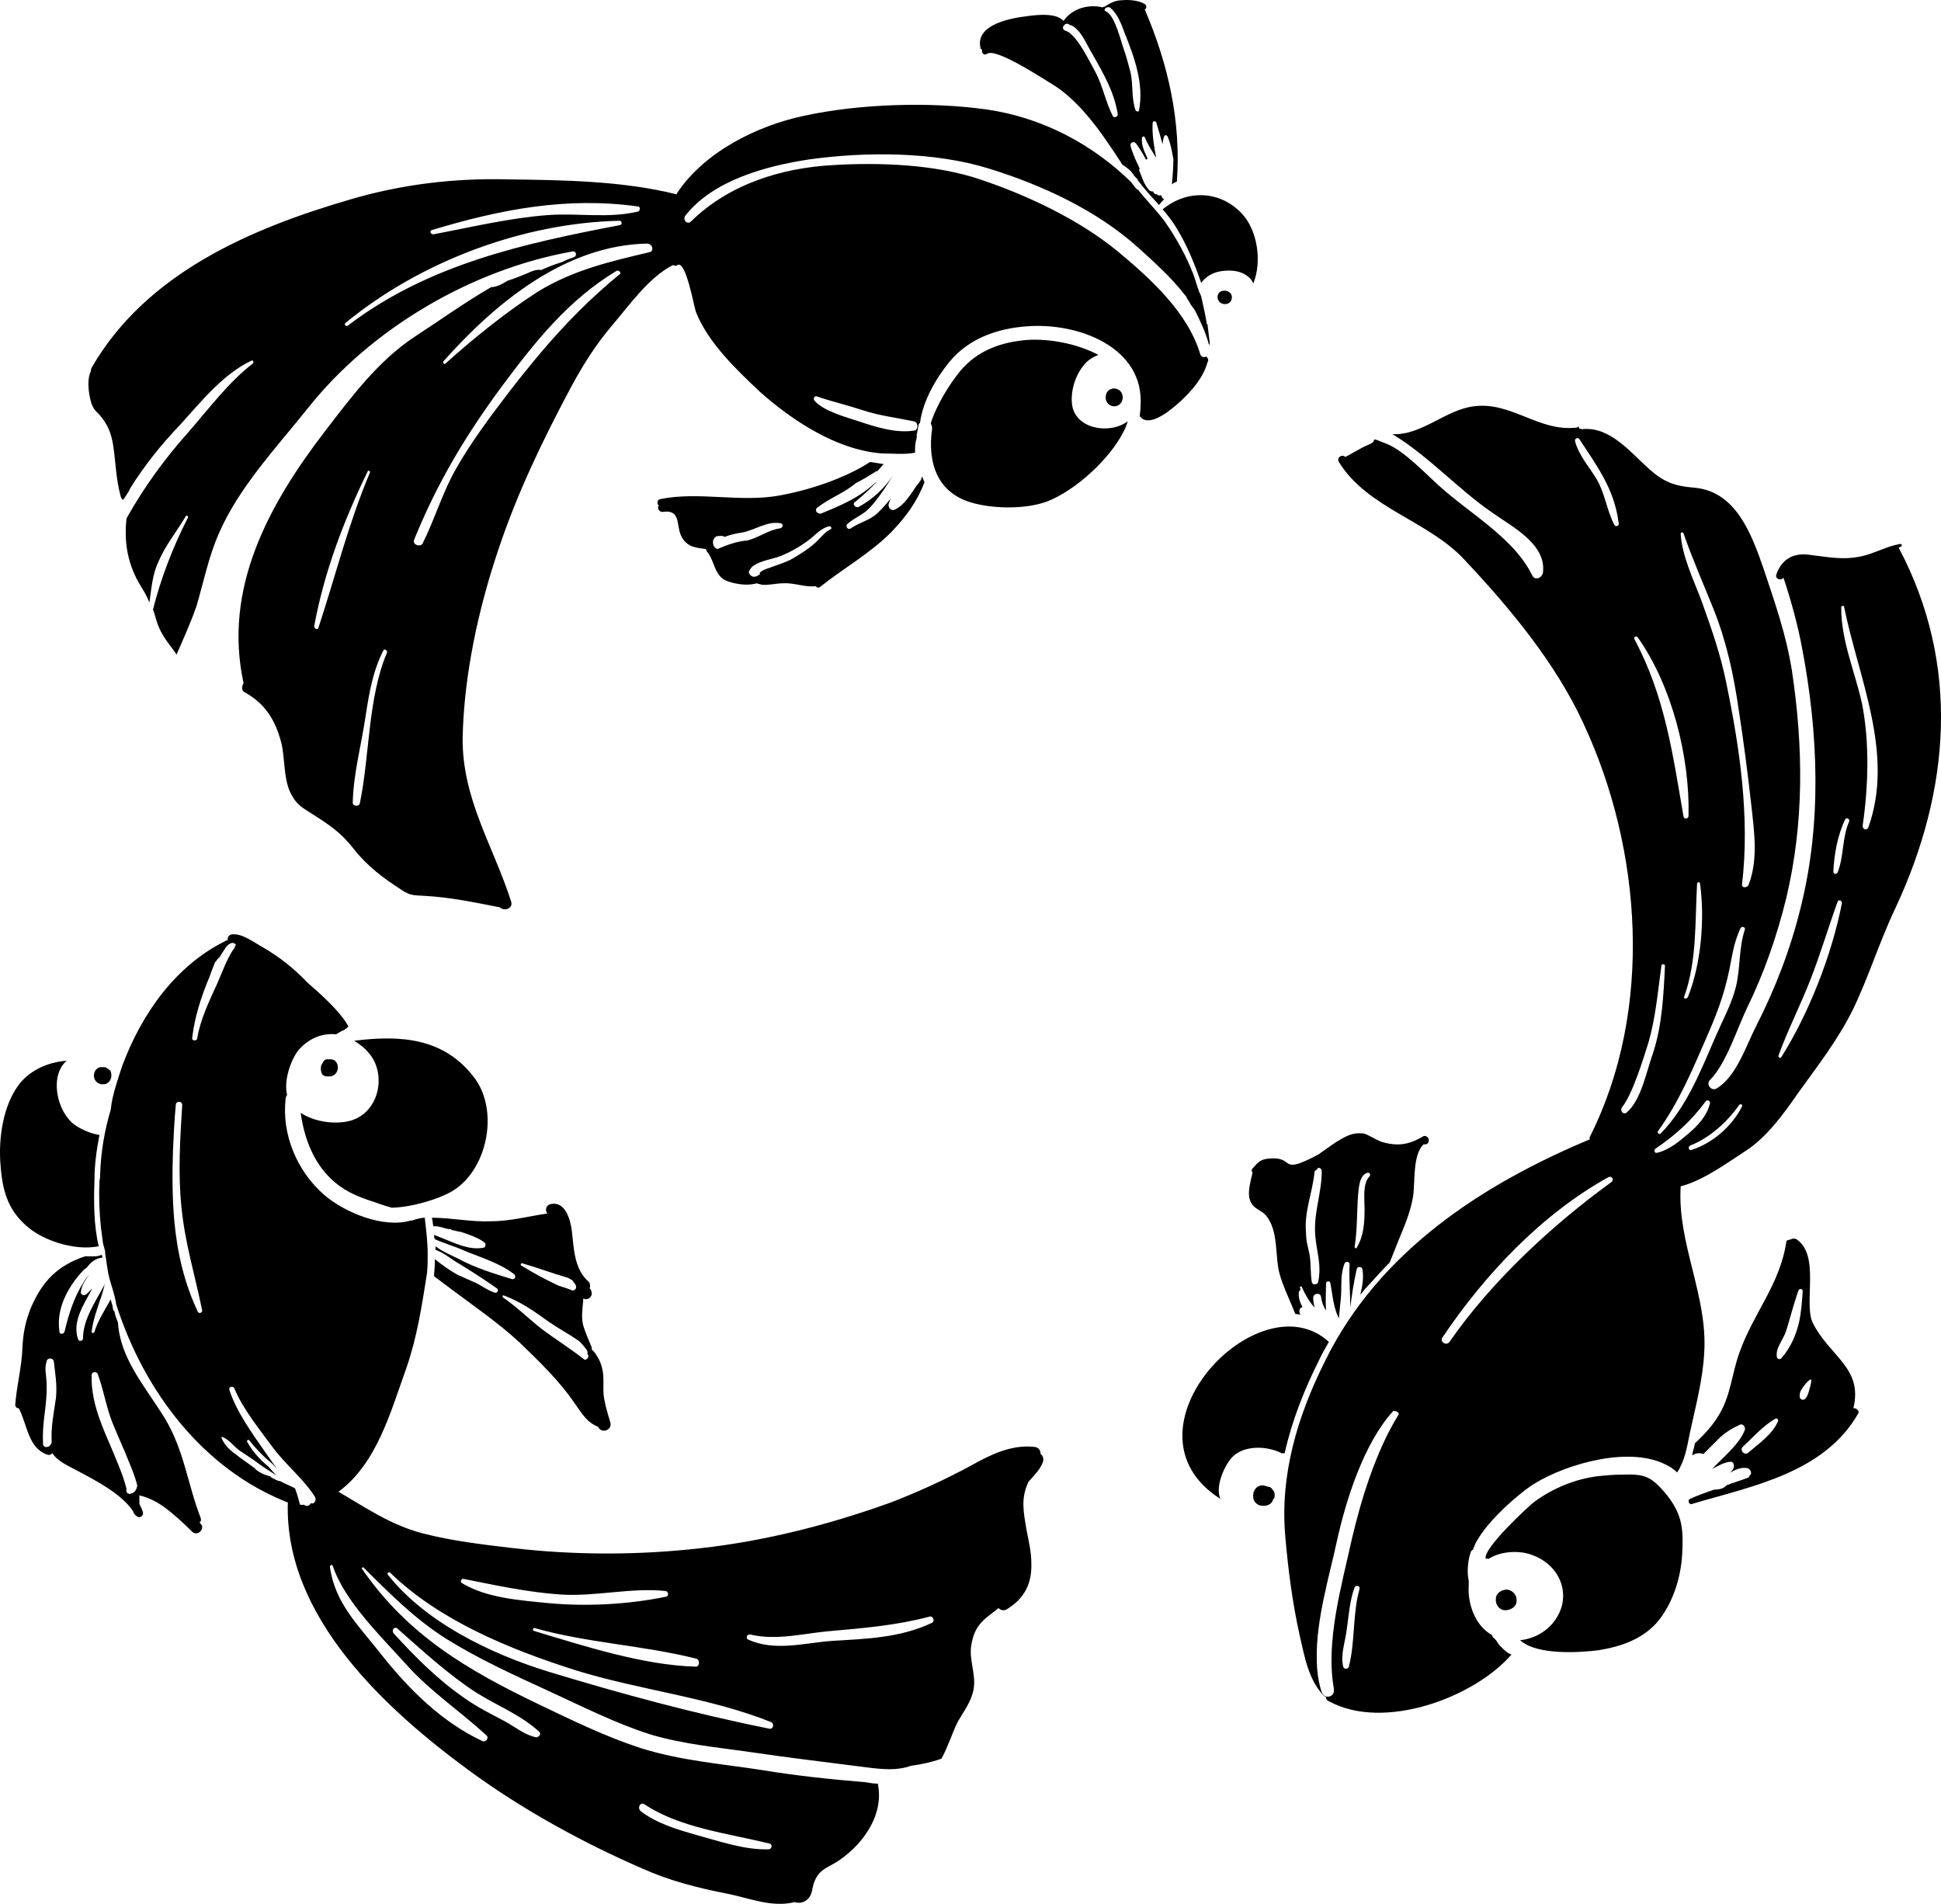<?xml version="1.0" encoding="UTF-8" standalone="no"?>
<!-- Generator: Adobe Illustrator 19.1.1, SVG Export Plug-In . SVG Version: 6.00 Build 0)  -->

<svg
   xmlns:dc="http://purl.org/dc/elements/1.1/"
   xmlns:cc="http://creativecommons.org/ns#"
   xmlns:rdf="http://www.w3.org/1999/02/22-rdf-syntax-ns#"
   xmlns:svg="http://www.w3.org/2000/svg"
   xmlns="http://www.w3.org/2000/svg"
   xmlns:sodipodi="http://sodipodi.sourceforge.net/DTD/sodipodi-0.dtd"
   xmlns:inkscape="http://www.inkscape.org/namespaces/inkscape"
   version="1.1"
   x="0px"
   y="0px"
   viewBox="0 0 272.019 266.775"
   xml:space="preserve"
   id="svg60"
   sodipodi:docname="cof.svg"
   width="272.019"
   height="266.775"
   inkscape:version="0.92.4 5da689c313, 2019-01-14"><defs
   id="defs64" /><sodipodi:namedview
   pagecolor="#ffffff"
   bordercolor="#666666"
   borderopacity="1"
   objecttolerance="10"
   gridtolerance="10"
   guidetolerance="10"
   inkscape:pageopacity="0"
   inkscape:pageshadow="2"
   inkscape:window-width="1916"
   inkscape:window-height="1041"
   id="namedview62"
   showgrid="false"
   inkscape:zoom="1.0842747"
   inkscape:cx="105.66265"
   inkscape:cy="81.302812"
   inkscape:window-x="0"
   inkscape:window-y="18"
   inkscape:window-maximized="0"
   inkscape:current-layer="svg60" />

<g
   id="poisson_2"
   transform="translate(-5.764,-9.066)">
	<g
   id="g25">
		<path
   d="m 143.4,16.1 c -0.1,0.4 0.3,0.8 0.7,0.5 1.3,-0.9 8.3,3.8 9.5,4.5 2.8,1.8 5.4,5 7.3,7.8 0.7,1 1.5,2.2 2.2,3.3 0.1,0 0.1,0 0.2,0.1 0.4,0.3 0.9,0.6 1.2,1.1 0,0 0.1,0.1 0.1,0.1 0,0 0,0 0,0 0.1,0.2 0.2,0.3 0.4,0.5 0,0 0,0 0,0 0,0 0,0 0,0 0,0 0.1,0.1 0.1,0.1 0.1,0.1 0.1,0.1 0.1,0.2 0.9,1.2 2,2.4 3,3.5 0.2,-0.3 0.4,-0.5 0.7,-0.8 -0.2,-0.1 -0.4,-0.4 -0.4,-0.6 -0.2,0.1 -0.4,0.1 -0.6,-0.1 -0.2,0 -0.4,-0.1 -0.5,-0.3 0,0 0,-0.1 0,-0.1 -0.1,0 -0.3,0 -0.5,-0.1 -0.8,-0.8 -1.1,-1.9 -1.5,-2.9 0,0 0,0 0,-0.1 0,0 0,0 0.1,-0.1 -0.5,-1 -1,-2.1 -1.3,-3.2 -0.1,-0.5 0.5,-0.7 0.8,-0.3 0.5,0.7 1,1.5 1.4,2.3 0,-0.1 0.1,-0.2 0.2,-0.2 -0.4,-0.9 -0.9,-1.8 -0.8,-2.9 0,-0.2 0.3,-0.3 0.4,-0.1 0.4,1 1,1.9 1.6,2.9 -0.3,-1.6 -0.6,-3.3 -0.5,-4.9 0,-0.3 0.4,-0.3 0.5,-0.1 0.3,1 0.6,2 0.9,3.1 0,-0.4 0.1,-0.8 0.2,-1.1 0.1,-0.3 0.4,-0.2 0.5,0 0.5,1.2 0.7,2.5 0.9,3.8 0,-0.2 0,-0.3 -0.1,-0.5 0,1.1 -0.1,2.3 -0.2,3.4 0.2,-0.2 0.5,-0.3 0.7,-0.4 0.6,-8.4 -1.2,-16.4 -4.5,-24.1 0.2,-0.1 0.3,-0.4 0.1,-0.7 C 165.4,9.1 164,9 163,9.1 c -0.9,0 -1.7,0.4 -2.4,0.9 -0.1,0 -0.2,0 -0.3,0.1 -2.1,-0.5 -4.3,0.2 -5.5,1.9 -1.2,-1.4 -4.8,-0.7 -6.3,-0.5 -2.2,0.4 -6.1,1.4 -5.3,4.4 0.1,0.1 0.2,0.1 0.2,0.2 z m 18.1,-5.8 c 0,0 0,0 0,0 0,0 0,0 0,0 0,0 0,0 0,0 0.9,0.7 1.6,2.6 1.8,3.2 1.4,3.5 2.8,7.2 2.1,11 0,0.3 -0.4,0.2 -0.5,0 -0.6,-1.7 -0.3,-3.5 -0.7,-5.3 -0.3,-1.1 -0.6,-2.3 -1,-3.4 -0.3,-0.8 -1.2,-4.6 -2.4,-5.1 0,-0.1 -0.1,-0.1 -0.2,-0.1 -0.2,-0.4 0.6,-0.8 0.9,-0.3 z m -6.6,2.3 c 0,0 0.1,-0.1 0.1,-0.1 0.2,-0.2 0.6,-0.1 0.7,0.1 0.1,0 0.1,0 0.2,0 1.5,0.8 2.1,2.7 3,4.1 1.5,2.7 3,5.2 3.5,8.3 0.1,0.4 -0.5,0.7 -0.7,0.3 -1,-2 -1.4,-4.2 -2.4,-6.1 -0.8,-1.4 -2.5,-5.1 -4.1,-5.8 0,0 0,0 -0.1,0 -0.4,-0.2 -0.5,-0.5 -0.2,-0.8 z"
   id="path11"
   inkscape:connector-curvature="0" />
		<path
   d="m 174.8,59 c -0.2,0.2 -0.6,0.1 -0.7,-0.1 0,0 -0.1,-0.1 -0.1,-0.1 -1.7,-5.9 -7,-10.7 -11.7,-14.6 -5.4,-4.4 -12.6,-7.8 -19.2,-10 -6.2,-2.1 -14,-2.4 -20.6,-2 -7.3,0.4 -14.6,2.7 -19.9,7.9 -0.5,0.5 -1.2,-0.2 -0.8,-0.8 3.9,-5 11.4,-7 17.4,-7.9 7.9,-1.1 17.5,-1.1 25.2,1.3 7.4,2.3 15,5.8 20.8,11 2.1,1.9 4.7,4.2 6.7,6.8 0,0 0,0 0,0 0,0 0.1,0.1 0.1,0.1 0,0.1 0.1,0.2 0.2,0.4 0.1,0.2 0.3,0.4 0.4,0.7 0.2,0.3 0.5,0.6 0.7,1 0.7,1.4 1.5,3.1 1.9,4.7 0.1,-0.1 0.1,-0.2 0.1,-0.3 -0.1,-0.8 -0.2,-1.6 -0.3,-2.5 0,-0.1 0,-0.1 -0.1,-0.1 -0.2,-1.3 -0.5,-2.6 -0.8,-3.9 -0.1,-0.2 -0.1,-0.3 -0.2,-0.5 0,0 -0.1,-0.1 -0.1,-0.2 -0.3,-0.8 -0.5,-1.6 -0.8,-2.4 -1,-2.6 -2.4,-5.1 -4,-7.4 -1.2,-1.6 -2.6,-3 -3.8,-4.5 0,0 0,0 -0.1,0 -0.3,-0.3 -0.5,-0.6 -0.8,-1 -5.5,-5.4 -12.6,-9.1 -20.3,-10.2 -7.9,-1.1 -17.8,-0.8 -25.6,0.9 -6.6,1.4 -14,5.1 -17.8,10.9 0,0 0,0.1 0,0.1 C 93,34.4 84.7,34.3 76.9,34.2 69.5,34 62,34.9 54.9,37 40.8,41.1 26.2,47.4 18.6,60.6 c -0.1,0.2 -0.1,0.4 -0.1,0.5 -0.7,1.3 -0.2,4.1 0.3,5 0.3,0.6 0.6,0.7 1,1.2 1,1.2 1.5,2.3 1.8,4 0.4,2.6 0.4,4.9 1.1,7.4 0.1,0.2 0.2,0.4 0.3,0.4 0.2,-0.2 0.3,-0.4 0.5,-0.7 0.2,-0.3 0.4,-0.6 0.5,-0.9 0,0 0,0 0,0 v 0 c 0,0 0,0 0,0 0,0 0,0 0,0 2,-3.2 4.4,-6.2 7,-8.9 2.9,-3.2 6,-7.1 10,-9 0.2,-0.1 0.4,0.2 0.2,0.4 -3.4,2.6 -6.3,6.5 -9.1,9.7 -3.3,3.7 -6.2,7.7 -8.6,12 -0.4,3.4 0.2,6.6 2,9.5 0.5,0.8 0.9,1.5 1.2,2.3 0.3,-2 0.4,-3.9 1.3,-5.8 1,-2.3 2.5,-4.1 3.8,-6.3 0.1,-0.2 0.4,0 0.3,0.2 -2.1,4.1 -3.8,8.5 -4.9,12.9 0,0.1 0.1,0.1 0.1,0.2 0.6,2.1 0.8,2.8 2.2,4.7 0.4,0.5 0.7,0.9 1,1.4 1,-2.3 2,-4.5 2.8,-6.8 1,-3.4 1.7,-6.9 3.1,-10.1 2.8,-6.5 8,-12 12.4,-17.5 8.9,-11.3 23.1,-19.6 37.2,-22.1 0.5,-0.1 0.7,0.6 0.2,0.8 -0.6,0.2 -1.1,0.4 -1.7,0.7 -1,0.3 -2,0.7 -2.9,1.1 -0.6,-0.1 -1.1,0.1 -1.6,0.3 -0.1,0 -0.1,0.1 -0.2,0.1 -1,0.4 -1.9,0.8 -2.9,1.1 -0.8,0.5 -1.6,0.9 -2.3,0.9 -3.8,2.2 -7.4,4.8 -10.8,7 -5.1,3.4 -8.8,8.4 -12.5,13.2 -7.9,10.3 -14.3,22 -11.4,35.3 -0.3,0.4 -0.3,1.1 0.2,1.3 2.9,1.6 4.3,4 5.1,7.1 0.5,2.1 0.3,4.8 1.2,6.8 0.6,1.3 1.2,1.9 2.3,2.6 2.8,1.8 4.6,2.8 6.7,5.5 1.9,2.4 4.2,4.1 6.7,5.7 1.2,0.8 1.7,0.7 3.2,0.8 3.6,0.2 6.9,0.9 10.5,1.6 0.6,0.6 1.9,0.2 1.6,-0.8 -2.5,-7.8 -6.9,-14.4 -6.8,-23 0.2,-8.8 2.2,-18 5,-26.3 2.7,-8.1 6.3,-15.5 10.3,-23 1.7,-3.1 3.4,-5.8 5.7,-8.5 2.4,-2.8 5.1,-6.7 8.5,-8.4 0.2,0.1 0.4,0.2 0.6,0 1.2,-0.7 2.3,5.8 2.6,6.6 1.7,4.3 5.7,8.1 9,11.2 4.5,4 10.7,8.1 17,8.6 0,0 0,0 0,0 1.6,0 3.1,0.2 4.7,-0.1 0,-0.6 0,-1.4 0.2,-1.9 0,-0.1 0,-0.1 0,-0.2 0.1,-0.1 0.1,-0.2 0,-0.2 0.1,-0.5 0.2,-1.1 0.3,-1.6 0,-0.1 0.1,-0.2 0.2,-0.3 0.4,-3.1 2.3,-6.3 4.1,-8.5 2.7,-3.3 6.7,-4.7 10.8,-5 7.2,-0.6 16.6,2.9 16,11.2 0,0.1 0,0.1 0,0.2 0,0.4 -0.1,0.8 -0.1,1.2 0.1,0.1 0.2,0.2 0.3,0.3 1.5,1.1 4.4,-1.5 5.4,-2.4 1.6,-1.5 3.2,-3.3 3.8,-5.5 0.2,-0.3 0,-0.6 -0.2,-0.8 z M 50.4,97 c -0.1,0.4 -0.6,0.2 -0.6,-0.2 1.4,-7.6 4.1,-14.7 7.5,-21.7 0.1,-0.2 0.4,0 0.3,0.2 -3,7.1 -4.8,14.4 -7.2,21.7 z m 9.6,3.5 c -2.7,6.4 -2.4,14.3 -3.8,21.1 -0.1,0.6 -1.1,0.4 -1,-0.1 0.1,-4.1 1.2,-8 1.8,-12.1 0.5,-3.2 1,-6.3 2.5,-9.2 0.1,-0.3 0.6,0 0.5,0.3 z m 6.3,-59.2 c 9.6,-2.9 18.9,-4.7 28.9,-3.3 0.3,0 0.3,0.6 0,0.7 -4.1,1 -8.4,0.2 -12.6,0.5 -5.4,0.4 -10.8,1.7 -16.1,2.7 -0.4,0 -0.6,-0.5 -0.2,-0.6 z M 54.5,54.7 C 54.3,54.9 53.9,54.5 54.2,54.3 64.7,45.7 79,40.3 92.6,40 c 0.3,0 0.4,0.5 0.1,0.6 -13.6,2.6 -26.9,5.5 -38.2,14.1 z m 38.1,-7.2 c -6.1,5 -10.7,10.3 -15.5,16.5 -2.6,3.4 -5.3,7 -7.4,10.7 -1.9,3.3 -3,7.1 -4.7,10.5 -0.3,0.6 -1.5,0.2 -1.2,-0.5 C 67,76.8 71,70.1 76.1,63.2 80.8,56.9 85.4,51.1 92.2,47 c 0.3,-0.1 0.7,0.3 0.4,0.5 z m 4.2,-3.1 c -5.5,1.3 -10.7,2.5 -15.6,5.5 -4.4,2.8 -9.1,6.6 -13,10.1 -0.2,0.2 -0.4,-0.1 -0.3,-0.3 7.3,-8.2 17.1,-16.3 28.6,-16.5 0.8,0.1 0.9,1.1 0.3,1.2 z m 37.1,25 c -2.6,0.4 -5.4,-0.5 -7.8,-1.3 -1.8,-0.6 -4.9,-1.4 -6.2,-2.9 -0.2,-0.2 0,-0.7 0.3,-0.6 2,0.7 4.2,1.2 6.3,1.9 2.4,0.8 4.9,1.1 7.3,1.6 0.7,0.1 0.7,1.2 0.1,1.3 z"
   id="path13"
   inkscape:connector-curvature="0" />
		<path
   d="m 135,75.9 c 0,0 -0.1,0 -0.1,0 0,0.1 0,0.1 0,0.2 0,0.1 -0.1,0.2 -0.1,0.3 0,-0.1 0.1,-0.1 0.1,-0.2 -0.2,0.3 -0.4,0.6 -0.6,0.8 -0.9,1.3 -1.8,2.9 -3.2,3.5 -0.5,0.2 -0.9,-0.4 -0.8,-0.8 0.1,-0.3 0.2,-0.6 0.3,-0.8 -0.1,0.2 -0.3,0.3 -0.4,0.5 -0.6,0.7 -1.3,1.5 -2,2 -1,0.7 -2.2,1 -3.2,1.7 -0.4,0.3 -0.8,-0.3 -0.5,-0.6 0.8,-0.7 1.7,-1.1 2.5,-1.7 0.9,-0.7 1.7,-1.8 2.4,-2.8 0.5,-0.7 1,-1.5 1.5,-2.3 -1.2,1.8 -2.8,3.3 -4.8,4.4 -0.4,0.2 -1,-0.4 -0.5,-0.7 1.1,-0.9 2.2,-1.9 3.1,-2.9 -0.4,0.3 -0.8,0.7 -1.2,1 -2,1.6 -4.2,2.5 -6.6,3.5 -0.5,0.2 -1.1,-0.4 -0.6,-0.8 1.8,-1.4 3.9,-2.1 5.6,-3.6 0,0 -0.1,0 -0.1,0.1 0.1,0 0.2,-0.1 0.2,-0.1 0.8,-0.4 1.6,-0.9 2.4,-1.4 0.1,-0.1 0.2,-0.1 0.3,-0.1 0.3,-0.3 0.6,-0.7 0.9,-1 -0.6,-0.1 -1.3,-0.2 -1.9,-0.3 -3.7,2.4 -8.8,4 -12.7,4.7 -5.6,1 -11.3,-0.6 -16.7,0.5 -0.5,0.1 -0.5,0.7 -0.2,0.9 -0.3,0.3 0,0.9 0.5,0.9 2.6,-0.4 1.9,1.8 2.6,3.3 0.3,0.7 0.8,1.2 1.5,1.5 0.5,0.2 1.2,0.3 2,0.4 0,0.1 0.1,0.2 0.1,0.3 1.2,1.4 1,3.5 2.9,4.2 1.1,0.4 2.8,0.7 4.1,0.3 0.2,0.1 0.5,0.1 0.7,0.2 1,0.1 2,-0.2 3,-0.2 1.6,-0.1 3.1,0.6 4.6,0.4 0.1,0.2 0.4,0.3 0.6,0.1 3.4,-2.7 6.9,-4.6 10,-7.7 2.1,-2.2 3.6,-4.3 4.6,-6.9 0,0 0,-0.1 0,-0.1 -0.1,-0.3 -0.2,-0.5 -0.3,-0.7 z M 106.3,86 c -0.7,-0.2 -0.9,-1.4 -0.1,-1.8 0.3,0 0.6,-0.1 0.9,0 0.1,0 0.2,0.1 0.2,0.1 0.8,-0.3 1.6,-0.5 2.4,-0.6 1.8,-0.3 3.6,-1.7 5.5,-1.3 0.4,0.1 0.3,0.6 -0.1,0.7 -1.6,0.2 -3,1.3 -4.6,1.7 -1.4,0.1 -2.8,0.6 -4.2,1.2 z m 15.9,-2.8 c -1,0.5 -1.6,1.5 -2.5,2.2 -0.7,0.6 -1.5,1.1 -2.3,1.6 -1.2,0.8 -2.4,1.1 -3.7,1.6 -0.7,0.2 -1.9,0.7 -1.3,1 0,0 -0.1,0 -0.1,-0.1 -0.1,0.1 -0.2,0.1 -0.3,0.2 -0.6,0.4 -1.1,0.1 -1.3,-0.4 0,0.1 0,0.1 0,0.2 0,-0.2 0,-0.3 0.1,-0.5 0.6,-1.3 3.1,-1.5 4.3,-2 1.3,-0.5 2.7,-1.3 3.8,-2.1 1,-0.7 1.8,-1.8 3.1,-2.1 0.2,0 0.4,0.3 0.2,0.4 z"
   id="path15"
   inkscape:connector-curvature="0" />
		<path
   d="m 156,65.7 c -0.2,-1.8 0.4,-3.9 1.6,-5.4 0.5,-0.7 1.3,-1.2 2.1,-1.5 -3,-1.6 -6.9,-2.3 -10,-2.1 -3.7,0.3 -7,1.5 -9.4,4.4 -1.4,1.7 -3.3,4.7 -4.1,7.3 0.1,0.2 0.2,0.4 0.2,0.7 -0.7,4.8 0.7,9.2 5.9,10.5 3.1,0.8 7.4,0.8 10.3,-0.3 4,-1.6 8.8,-6 10.7,-9.9 0.2,-0.4 0.4,-0.9 0.5,-1.3 -2.5,1.9 -7.4,1.1 -7.8,-2.4 z"
   id="path17"
   inkscape:connector-curvature="0" />
		<path
   d="m 162,63.5 c -0.1,0 -0.1,0 -0.2,0 0,0 0,0 0,0 0,0 0,0 0,0 -1.4,0.1 -1.5,2.3 0,2.5 1.6,0.1 1.8,-2.3 0.2,-2.5 z"
   id="path19"
   inkscape:connector-curvature="0" />
		<path
   d="m 176.4,50.6 v 0 c -0.1,1.3 1.9,1.5 2,0.2 v 0 c 0.1,-1.2 -1.9,-1.4 -2,-0.2 z"
   id="path21"
   inkscape:connector-curvature="0" />
		<path
   d="m 179.9,39.1 c -3.1,-3.4 -7.8,-3.5 -11.2,-0.7 0.7,0.8 1.4,1.7 2,2.7 1.5,2.5 2.5,5 3.4,7.6 0.6,-0.8 1.5,-1.4 2.6,-1.6 1.1,-0.2 2.5,-0.2 3.5,0.4 0.5,0.3 1,0.7 1.2,1.3 1.3,-3.2 0.5,-7.5 -1.5,-9.7 z"
   id="path23"
   inkscape:connector-curvature="0" />
	</g>
	<g
   id="g41">
		<path
   d="m 271.9,85.9 c 0,-0.1 -0.1,-0.1 -0.1,-0.1 0.1,0 0.2,-0.1 0.3,-0.1 0.3,-0.1 0.2,-0.5 -0.1,-0.4 -1.8,0.3 -3.5,1.3 -5.3,1.7 -2.7,0.6 -4.8,0.1 -7.4,-0.2 -2.3,-0.3 -3.9,0.7 -4.6,2.8 -0.2,0.6 0.7,0.9 1,0.4 1.1,3.3 2,6.6 2.6,9.8 2.3,12 2.8,24.6 -0.2,36.5 -1.4,5.7 -3.5,11.2 -6.2,16.5 -1.4,2.7 -2.8,7.2 -5.6,8.8 -0.7,0.4 -1.5,-0.6 -0.9,-1.2 2.3,-2.3 3.8,-7.2 5.2,-10.1 2.4,-4.9 4.2,-10.1 5.5,-15.4 2.5,-10.5 2.4,-21.1 0.8,-31.8 -0.8,-5.1 -2.4,-9.6 -4,-14.4 -1.7,-4.9 -3.9,-10.8 -9.7,-11.3 -2.7,-0.2 -4.3,-0.8 -6.3,-2.6 -2.7,-2.4 -5.5,-6 -9.4,-5.6 -0.3,0 -0.5,-0.1 -0.5,-0.4 -0.1,0.1 -0.2,0.2 -0.5,0.2 -5.2,0.5 -9,-3.7 -14.2,-3 -4,0.5 -7.3,4.1 -11.4,3.9 5,3 9.3,7.8 14,11 2.8,2 7.6,4.4 7.1,8.4 -0.1,0.7 -1.1,1.2 -1.5,0.4 -2.6,-5.3 -8.7,-8.6 -13.1,-12.6 -1.9,-1.7 -4.8,-4.8 -7.2,-5.8 -3,-1.2 -1,-0.5 -2.7,0.1 -1,0.4 -2.2,1.2 -3.2,1.7 0,0 0.1,0.1 0.1,0.1 -0.4,-0.6 -1.4,-0.1 -1,0.6 4,6.5 12.5,8.2 17.6,13.7 6.4,6.8 12.8,14.5 16.7,23 8.2,17.6 9.8,40.1 0.9,57.8 -0.1,0.2 -0.1,0.3 0,0.4 -15.3,6.4 -29.6,15.8 -37.1,31 -3.9,7.8 -6.4,16 -5.6,24.8 0.4,4.6 1,9.2 2,13.7 0.7,3 1.2,6.2 3.4,8.5 0.1,0.1 0.2,0.1 0.3,0.2 0,0.3 0.2,0.5 0.5,0.6 7.6,4.1 20.2,-0.5 25.5,-6.6 0,0 0,0 0,0 0,0 0,0 0,0 -0.5,-0.1 -1.1,-0.7 -1.4,-1 0,0 0,0 0,0 -0.2,-0.2 -0.5,-0.5 -0.7,-0.9 -0.2,-0.2 -0.3,-0.4 -0.5,-0.5 -0.1,-0.1 -0.1,-0.2 -0.1,-0.3 -2.4,-1.3 -3.5,-4.4 -3.3,-7.1 0,-0.2 0,-0.3 0,-0.5 -0.3,-1.3 -0.1,-3 0.3,-4.1 0.1,-0.2 0.2,-0.2 0.3,-0.3 1.1,-3.5 7.1,-8.4 8.7,-9.3 4.4,-2.7 13.5,-5.4 18.7,-2.4 0.2,0.1 0.4,0.2 0.6,0.4 0,0 0,0 0,0 0.2,0.1 0.4,0.3 0.6,0.5 1.1,-1.7 1.4,-3.6 1.8,-5.6 0.8,-3.7 1.8,-7.4 2,-11.2 0.5,-8 -3.8,-15.3 -3.3,-23.3 3.1,-0.8 6.4,-3.2 9,-4.9 3,-1.9 5.4,-5.2 7.4,-8.1 2.8,-3.9 5.7,-7.6 7.8,-11.9 2.2,-4.6 3.7,-9.5 5.9,-14.1 7.7,-16.5 9.1,-34.1 0.5,-50.4 z M 232,82.6 c -1.1,-2.1 -1.3,-4.5 -2.6,-6.6 -1,-1.6 -2.4,-3.2 -2.9,-5.1 -0.1,-0.4 0.4,-0.6 0.6,-0.3 2.5,3.8 4.9,7 5.5,11.7 0.2,0.4 -0.4,0.7 -0.6,0.3 z m -35.7,149.1 c -1,3.5 -0.6,7.4 -1.5,10.9 -0.1,0.4 -0.7,0.4 -0.8,0 -0.4,-1.7 0.3,-3.5 0.5,-5.2 0.3,-2 0.4,-4 1.1,-5.9 0.2,-0.4 0.8,-0.2 0.7,0.2 z m 5.4,-24.3 c -3.1,5 -5.2,11.8 -6.5,17.4 -1.4,6.4 -3.7,14.3 -2.5,20.9 0,0 0,0.1 0,0.1 0.1,0.7 -0.5,1.1 -1,1 -0.3,0 -0.5,-0.2 -0.7,-0.6 -0.5,-1.5 -0.7,-3.1 -0.7,-4.8 -0.1,-5.4 1.8,-11.6 2.8,-16.3 1.3,-5.9 3.8,-13.8 7.9,-18.3 0.5,-0.1 1,0.3 0.7,0.6 z M 249,147.5 c -0.6,2.3 -1.8,4.5 -2.8,6.8 -2.1,4.8 -4,9.8 -7.7,13.6 -0.2,0.2 -0.5,-0.1 -0.4,-0.3 3.1,-4.3 5,-9 7.1,-13.8 1.6,-3.7 2.5,-6.4 3.2,-10.3 0.3,-1.6 0.6,-2.9 1.3,-4.4 0.2,-0.3 0.7,-0.1 0.6,0.2 -0.9,2.7 -0.6,5.5 -1.3,8.2 z m -7.2,1.2 c 1.8,-5 1.5,-10.6 1.8,-15.8 0,-0.2 0.3,-0.3 0.4,-0.1 0.7,4.9 0.2,11.3 -1.7,16 -0.2,0.3 -0.7,0.2 -0.5,-0.1 z m -0.1,-64.9 c 1.2,3.5 2.8,7.1 4.2,10.6 1.8,4.5 2.8,9.1 3.5,13.9 0.7,4.5 1.3,9.1 1.8,13.6 0.4,3.7 1,7.6 -0.4,11.2 -0.2,0.4 -1,0.4 -0.9,-0.1 1.1,-9.4 -0.3,-19 -2.2,-28.2 -0.8,-4 -2.1,-7.7 -3.5,-11.6 -1.1,-2.9 -2.7,-6.2 -2.9,-9.3 0,-0.3 0.3,-0.3 0.4,-0.1 z m -6.4,14.6 c 4.8,6.8 7.3,16.8 7.1,25 0,0.4 -0.6,0.5 -0.7,0.1 -1.5,-8.7 -2.6,-16.9 -6.9,-24.9 -0.1,-0.3 0.3,-0.5 0.5,-0.2 z m -3.7,76.3 c -8.3,6 -16.9,14 -22.7,22.4 -0.4,0.6 -1.4,0 -1,-0.6 5.9,-8.8 13.9,-17.3 23.3,-22.5 0.5,-0.2 0.8,0.4 0.4,0.7 z m 2.2,-9.8 c -0.5,0.5 -1.1,-0.2 -0.7,-0.7 1.5,-1.9 3,-6.9 3.7,-9.1 1,-3.5 1.3,-7.1 1.8,-10.7 0,-0.3 0.5,-0.3 0.5,0 -0.2,4.1 -0.4,8.4 -1.7,12.3 -0.9,2.5 -1.6,6.4 -3.6,8.2 z m 4.2,5.7 c -0.4,0.1 -0.5,-0.4 -0.2,-0.6 2.8,-1.9 5,-3.9 7,-6.6 0.2,-0.3 0.7,-0.1 0.6,0.3 -0.4,1.7 -1.7,3.1 -3,4.2 -1.3,1.1 -2.7,2.3 -4.4,2.7 z m 11.9,-6.5 c -1.4,2.8 -4.2,5.2 -7.1,6.1 -0.4,0.1 -0.5,-0.4 -0.2,-0.6 2.8,-1.1 5.2,-3.3 6.9,-5.7 0.2,-0.2 0.5,-0.1 0.4,0.2 z m 5.5,-6.9 c -0.1,0.2 -0.4,0.1 -0.4,-0.2 1.3,-3.6 3.1,-7.1 4.5,-10.7 1.4,-3.6 2.5,-7.3 3.8,-10.9 0.1,-0.3 0.6,-0.2 0.6,0.2 -1.4,7.2 -4.6,15.4 -8.5,21.6 z m 9.5,-33 c -1,2.3 -0.7,4.8 -1.6,7.1 -0.1,0.3 -0.6,0.3 -0.6,-0.1 0.1,-2.4 0.6,-5.2 1.7,-7.4 0.2,-0.2 0.7,0.1 0.5,0.4 z m 2.7,0.8 c -0.2,0.5 -0.8,0.3 -0.8,-0.2 0.8,-5.5 1,-11.7 -0.1,-17.2 -1,-4.5 -2.9,-8.7 -2.9,-13.4 0,-0.3 0.4,-0.3 0.4,-0.1 2,9.9 7.1,20.6 3.4,30.9 z"
   id="path27"
   inkscape:connector-curvature="0" />
		<path
   d="m 180.9,177.1 c 0.4,1.4 1.5,1.4 2.3,2.3 1.8,2.2 1.2,5.7 1.9,8.2 0.5,1.8 1.5,3.8 2.2,5.6 0.2,0 0.4,0 0.7,0.1 -0.1,-0.2 -0.2,-0.5 -0.1,-0.7 0,-0.2 0.2,-0.3 0.4,-0.4 v 0 c 0,0 0,0 0,0 0,0 0,0 0,0 0,0 0,0 0,0 0,0 0,0 0,0 -0.4,-0.7 -0.6,-1.4 -0.5,-2.2 0.1,0 0.2,-0.1 0.2,-0.3 0,-0.1 0,-0.2 -0.1,-0.3 0,0 0,0 0,0 0.1,-0.1 0.3,-0.1 0.3,0 0.5,1.1 1,2 1.8,2.9 -0.1,-0.4 -0.2,-0.9 -0.2,-1.4 0,-0.6 1,-0.8 1.1,-0.1 0.1,0.7 0.3,1.3 0.7,1.9 -0.1,-1.3 0,-2.6 0,-3.8 0,-0.3 0.5,-0.4 0.6,-0.1 0.3,1.6 0.4,3.3 1.1,4.8 0,0.1 0.1,0.1 0.1,0.2 0.1,-1.1 0.2,-2.1 0.3,-3.1 0.1,-1.6 -0.1,-3.1 0.5,-4.6 0.1,-0.3 0.7,-0.3 0.7,0.1 -0.1,2 0.1,4.1 0.1,6.1 0,0 0,0 0,0 0.2,-1.8 0.5,-3.6 0.9,-5.4 0.1,-0.4 0.7,-0.4 0.8,0 0.2,1.2 0,2.4 -0.3,3.6 0.4,-0.5 0.8,-1 1.3,-1.5 0,-0.1 0.1,-0.1 0.1,-0.2 0,0 0,0 0,0 0,0.1 -0.1,0.1 -0.1,0.2 0.9,-1 1.8,-2 2.8,-3 0.6,-1.4 1.1,-2.8 1.7,-4.2 0.7,-1.7 1.3,-3.3 1.6,-5.1 0.3,-1.9 -0.1,-5.9 1.5,-7.3 0.3,0.1 0.7,-0.1 0.7,-0.5 0,0 0,-0.1 0,-0.1 0,-0.4 -0.5,-0.7 -0.8,-0.5 -2,1.2 -3.6,1.4 -5.7,0.8 -0.5,-0.1 -2.1,-1.1 -2.6,-1.2 -1.7,-0.2 -2.5,0.4 -3.9,1.2 0,0 -2.6,1.8 -2.4,1.7 -5.8,3.1 -3.2,0.3 -6.9,0.6 -1.3,0.1 -1.6,0.5 -2.4,1.4 -0.2,0.2 -0.1,0.5 0,0.6 -0.3,1.3 -0.7,2.7 -0.4,3.7 z m 15.2,-0.7 c 0.1,-1 0.2,-2.7 1.3,-3 0.3,-0.1 0.5,0.3 0.3,0.5 -1,1 -0.7,3.2 -0.7,4.5 0,2 -0.1,3.8 -1.1,5.5 -0.1,0.2 -0.3,0 -0.3,-0.1 0.4,-2.4 0.3,-4.9 0.5,-7.4 z m -6.1,-3.2 c 0,0 0,0 0,0 v 0 c 0.2,-0.2 0.4,-0.3 0.5,-0.5 v 0 c 0.2,0 0.5,0.1 0.5,0.5 0,3.1 -1.2,5.9 -0.9,9.1 0.2,2.3 0.9,4 0.4,6.4 -0.1,0.4 -0.8,0.5 -0.9,0 -0.2,-1.3 -0.1,-2.5 -0.3,-3.8 -0.2,-1 -0.5,-1.9 -0.5,-3 -0.3,-3.1 0.9,-5.6 1.2,-8.7 z"
   id="path29"
   inkscape:connector-curvature="0" />
		<path
   d="m 265.5,206.4 c 1.4,-5.7 -3.4,-7.3 -5.7,-12 -1.3,-2.7 1.1,-9.5 -2.3,-11.7 -0.2,-0.1 -0.5,-0.1 -0.7,0 -0.1,0 -0.2,0.1 -0.3,0.1 -0.2,0 -0.4,0.1 -0.4,0.3 -0.9,6 -4.7,10.1 -6.6,15.6 -1,2.8 -1.2,5.8 -2.7,8.4 -0.9,1.6 -2.2,3 -3.5,4.2 -0.1,0.6 -0.3,1.1 -0.4,1.7 0.5,-0.3 1,-0.4 1.5,-0.2 0,0 0,0 0.1,0 0.3,-0.3 0.6,-0.6 0.9,-0.9 0.5,-0.5 1,-1 1.5,-1.5 0.8,-0.7 1.6,-1.2 2.7,-1.7 0.4,-0.2 0.8,0.3 0.7,0.7 -0.6,1.7 -2.5,3.4 -3.8,4.7 -0.2,0.2 -0.5,0.5 -0.8,0.8 0.8,-0.4 1.6,-0.9 2.5,-1 0.6,-0.1 0.7,0.7 0.4,1.1 -0.2,0.2 -0.3,0.4 -0.5,0.5 0.8,-0.5 1.7,-0.9 2.6,-0.7 0.3,0.1 0.6,0.6 0.4,0.9 -0.1,0.1 -0.2,0.2 -0.3,0.4 -1,0.4 -2.1,0.7 -3.1,1.1 -0.4,0.5 -1.1,0.6 -1.7,0.6 -1.2,0.4 -2.3,0.8 -3.4,1.3 -0.4,0.2 -0.1,0.9 0.3,0.7 8.4,-2.5 18.5,-4.3 23.3,-12.7 0.2,-0.3 -0.3,-0.8 -0.7,-0.7 z m -10.6,1.9 c -0.8,1.8 -2.6,3 -4.1,4.3 -0.5,0.5 -1.3,-0.3 -0.8,-0.8 1.4,-1.3 2.8,-2.9 4.5,-3.9 0.3,-0.2 0.6,0.1 0.4,0.4 z m 0.5,-8.9 c -0.2,0.2 -0.5,0.1 -0.6,-0.1 -0.3,-1.3 0.9,-2.5 1.3,-3.8 0.5,-1.6 0.9,-3.2 1.4,-4.7 0.1,-0.3 0.2,-0.6 0.3,-0.9 0.1,-0.3 0.6,-0.3 0.6,0.1 -0.1,1.5 -0.2,2.9 -0.5,4.3 -0.4,1.7 -1.1,3.5 -2.5,5.1 z m 3.9,4.5 c -0.1,0.4 -0.3,1 -0.6,1.2 -0.2,0.2 -0.6,0.1 -0.7,-0.2 -0.1,-0.5 0.1,-1 0.4,-1.4 0.3,-0.4 0.6,-0.8 1,-1.1 0.1,-0.1 0.2,0 0.2,0.1 0,0.5 -0.2,1 -0.3,1.4 z"
   id="path31"
   inkscape:connector-curvature="0" />
		<path
   d="m 184.4,218.5 c 0,0 0,0 0,0 0,0 -0.1,0 0,0 -0.1,-0.1 -0.1,-0.1 0,0 0,-0.3 -0.1,-0.5 -0.3,-0.7 -0.1,-0.2 -0.3,-0.4 -0.6,-0.4 -0.3,-0.1 -0.6,-0.2 -0.9,-0.2 -0.9,0.1 -1.3,0.9 -1.2,1.7 0,0 0,0 0,0 0,0.5 0.5,1 0.9,1.1 0,0 0,0 0,0 0.8,0.2 1.7,0 1.9,-0.9 0.2,0 0.2,-0.3 0.2,-0.6 z"
   id="path33"
   inkscape:connector-curvature="0" />
		<path
   d="m 217,231.8 c -0.8,0 -1.6,0.5 -1.6,1.3 v 0 c -0.1,0.8 0.5,1.6 1.3,1.6 0.8,0 1.6,-0.5 1.6,-1.3 v 0 c 0.1,-0.7 -0.5,-1.5 -1.3,-1.6 z"
   id="path35"
   inkscape:connector-curvature="0" />
		<path
   d="m 233,215.7 c -1.1,0 -2.2,0.1 -3.2,0.2 -3.3,0.4 -6.4,1.7 -9,3.6 -0.7,0.5 -7.4,6.7 -6.8,8 0.1,0 0.2,-0.1 0.4,0 1.5,-1 3.9,-1.2 5.6,-0.7 3.2,0.9 5.4,3.8 4.7,7.1 -0.7,2.8 -3.1,4.7 -5.9,5 2.4,2.2 8.7,1.7 11,1.4 3.1,-0.5 6,-1.5 8.1,-3.8 2.2,-2.5 3.4,-6.2 3.6,-9.5 0.2,-3.5 0.1,-5.6 -2.1,-8.4 -2.3,-2.8 -3.2,-3 -6.4,-2.9 z"
   id="path37"
   inkscape:connector-curvature="0" />
		<path
   d="m 192,197.1 c -9.8,-9 -30.2,12.5 -15.2,22 -0.8,-1.7 0.6,-4.8 1.7,-5.9 1.6,-1.6 4.7,-1.6 6.9,-0.5 0.1,0 0.3,0 0.4,0 1,-4.5 2.7,-8.8 4.8,-13 0.4,-0.9 0.9,-1.7 1.4,-2.6 z"
   id="path39"
   inkscape:connector-curvature="0" />
	</g>
	<g
   id="g57">
		<path
   d="m 66.3,179.7 c 0,0 0,0.1 0,0 0.1,0.4 0.1,0.8 0.2,1.2 0.7,-0.1 1.5,0.3 2.2,0.4 0.1,0 0.2,0 0.2,0 0,0 0,0 0,0 0,0 0.1,0 0.1,0.1 0.4,0.1 0.9,0.2 1.4,0.3 0,0 0,0 0,0 1.2,0.4 2.4,0.8 3.3,1.5 0.2,0.2 0.1,0.7 -0.2,0.7 -2,0.4 -4.1,-0.7 -5.9,-1.4 -0.3,-0.1 -0.7,-0.3 -1,-0.4 0,0.2 0,0.4 0.1,0.6 1.3,0.6 2.8,1 4.1,1.6 2.4,1 4.9,1.7 7,3.3 0.3,0.2 0.2,0.8 -0.3,0.7 -2.6,-0.8 -5.2,-1.6 -7.6,-2.9 -1,-0.5 -2.2,-1 -3.1,-1.7 0,0.2 0,0.3 0,0.5 1.2,0.4 2.3,1.4 3.4,2 1.8,1.1 3.5,2.2 5.2,3.4 0.3,0.2 0.1,0.7 -0.3,0.6 -0.9,-0.3 -1.6,-0.8 -2.5,-1.3 -0.9,-0.4 -1.8,-0.8 -2.7,-1.2 -1.1,-0.6 -2.2,-1.4 -3.2,-2.2 0,0.2 0,0.4 0,0.6 0,0.6 -0.1,1.2 -0.1,1.8 0.8,0.6 1.6,1.2 2.4,1.8 3.2,2.4 6.7,4.8 9.6,7.5 2.7,2.6 5.6,5.4 7.7,8.5 1.1,1.5 1.6,2.6 3.3,3.3 0.4,1 2,0.5 1.7,-0.6 -0.3,-1 -0.6,-2 -0.8,-3 -0.3,-1.3 -0.1,-2.4 -0.2,-3.7 -0.1,-1 -0.4,-2 -1,-2.8 0,-0.1 -0.1,-0.2 -0.2,-0.3 -0.1,-0.1 -0.2,-0.3 -0.4,-0.4 0,-0.1 0,-0.2 0,-0.3 -0.4,-1 -0.9,-2.1 -1.2,-3.1 -0.3,-1.2 -0.1,-2.3 0,-3.5 0,-0.1 0,-0.2 0,-0.3 0.6,0.4 1.5,-0.3 1.1,-1.1 0,-0.1 -0.1,-0.2 -0.2,-0.3 0.1,-0.3 0.1,-0.6 -0.1,-0.9 -2.1,-1.8 -2.1,-4.7 -2.4,-7.2 -0.2,-1.5 -0.9,-4.2 -3,-3.7 -0.5,0.1 -0.8,0.7 -0.5,1.2 0,0 0,0 0.1,0.1 -2.7,0.4 -5.3,1.1 -8,1.1 -2.8,0.1 -5.5,-0.5 -8.2,-0.5 z m 21.2,17.9 c 0.2,0.3 0.5,0.5 0.6,0.9 0,0.1 0,0.2 0,0.3 0.3,0.3 0,0.8 -0.4,0.8 -1.9,-1.5 -4,-2.8 -6,-4.3 -1.8,-1.4 -3.5,-3.1 -5.4,-4.4 -0.2,-0.1 -0.1,-0.4 0.1,-0.3 2.4,0.9 4.2,2.2 6.3,3.7 1.3,0.9 2.8,1.7 4.1,2.6 0,0 0,0 0,0 0.3,0.2 0.5,0.5 0.7,0.7 z M 79,186.1 c 2.1,0.6 4.2,1.4 6.3,2 0.1,0 0.2,0.1 0.2,0.1 0,0 0,0 0,-0.1 v 0 c 0,0 0,0 0,0.1 0,0 0,0 0,0 0,0 0,0 0,0 0.2,0.1 0.4,0.2 0.5,0.3 0.1,0.1 0.1,0.2 0.2,0.3 0.2,0.2 0.3,0.4 0.3,0.6 0,0.4 -0.3,0.5 -0.6,0.5 0,0 0,0 0,0 0,0 0,0 0.1,0 -0.7,-0.3 -1.4,-0.5 -2,-0.7 -1.7,-0.8 -3.4,-1.7 -5,-2.7 -0.4,-0.1 -0.3,-0.5 0,-0.4 z"
   id="path43"
   inkscape:connector-curvature="0" />
		<path
   d="m 151.9,214 c 0.2,-0.5 0,-1 -0.3,-1.2 0,-0.5 -0.3,-1 -1,-1 -3.2,-0.3 -6,1.1 -8.7,2.6 -3.7,2 -7.4,3.7 -11.3,5.2 -8.6,3.1 -17.6,5.4 -26.6,6.4 -8.7,1 -17.6,1 -26.3,0 -4.2,-0.5 -8.6,-1 -12.8,-2.1 -4.5,-1.2 -7.9,-3.6 -11.7,-5.8 0,0 0,0 0,0 5.4,-4 7.3,-11.2 9.5,-17.3 1.5,-4.3 2.2,-8.8 2.9,-13.3 0.1,-0.9 0.1,-1.8 0.1,-2.7 0,-1.7 -0.2,-3.3 -0.4,-5 0,0 0,0 0,-0.1 -0.4,0 -0.8,0.1 -1.2,0.2 -0.1,0 -0.2,0.1 -0.3,0.1 -0.1,0 -0.2,0.1 -0.4,0.1 0,0 0,0 -0.1,0 -3.8,1.1 -9.2,-1.1 -12.1,-3.6 -3.8,-3.3 -6,-8.5 -5.4,-13.5 0,-0.2 0.1,-0.4 0.2,-0.5 -0.5,-2 0.5,-4.9 1.6,-6.3 1.5,-1.7 3.4,-2.4 5.3,-2.2 0,0 0,0 0,0 0,0 0,0 0,0 0,0 0,0 0,0 0,0 0.1,-0.1 0.1,-0.1 0.1,0 0.1,-0.1 0.2,-0.1 0.3,-0.2 0.5,-0.3 0.8,-0.4 0,0 0,0 0.1,-0.1 0.2,-0.1 0.4,-0.3 0.5,-0.4 -1.3,-2.4 -4.8,-5.3 -5.7,-6.1 -1.9,-2 -3.9,-3.6 -6.3,-5 -1.3,-0.7 -2.9,-2 -4.4,-1.8 -0.4,0.1 -0.6,0.5 -0.5,0.8 -0.1,0 -0.2,0 -0.3,0.1 -6.9,3.4 -11.7,10 -14.5,17.5 0,0 0,0 0,0 -0.3,0.9 -0.6,1.8 -0.9,2.8 -0.3,1 -0.6,2.2 -0.7,3.2 0,0.1 0,0.1 0,0.1 -0.9,3 -1.4,6 -1.5,9.1 0,0.3 0,0.6 -0.1,0.9 0,0.1 0,0.3 0,0.4 -0.1,2.1 0,4.1 0.2,6.1 0.1,0.8 0.2,1.5 0.3,2.3 0.1,0.4 0.2,0.7 0.3,1.1 0,0.1 0,0.2 0,0.3 0.2,1.1 0.3,2.4 0.6,3.5 0.3,1.1 0.7,2.2 0.9,3.3 0,0 0,0 0,0.1 0,0.1 0.1,0.3 0.1,0.4 3.9,12.1 12.2,23 24,27.6 -0.5,16 13.7,29 25.6,37.7 7.4,5.4 15.8,10 24.1,13.6 3.8,1.7 7.7,2.7 11.8,3.5 3.1,0.6 6.3,2 9.5,1.2 0.7,0.2 1.5,0.1 2.1,-0.7 0.4,-0.6 0.4,-1.3 0.6,-1.9 0.6,-1.8 1.6,-2.1 3,-2.9 3.6,-2.2 6.9,-6.5 6,-11 0,0 0,0 0,-0.1 -0.6,0 -1.1,-0.1 -1.7,-0.2 0,0 0,0 0,0 -4.8,-0.4 -9.7,-0.9 -14.5,-1.7 -5.8,-0.9 -11.4,-1.3 -17.1,-3.1 -4.9,-1.6 -9.6,-3.9 -14.2,-6.1 -10,-4.8 -18.4,-9.7 -24.8,-19 -0.1,-0.1 0.1,-0.3 0.2,-0.2 3.6,3.6 7.3,7.3 11.6,10 4.5,2.8 9.3,5 14.1,7.2 4.8,2.2 9.5,4.6 14.5,6.2 4.7,1.4 9.4,1.8 14.2,2.5 5.4,0.8 10.6,1.4 16,2.1 2.3,0.3 4.4,0.5 6.3,-0.2 1.5,-0.2 2.9,-0.5 4.3,-1 0.9,-1.6 1.5,-3.6 2.3,-5.2 0.8,-1.4 1.9,-2.8 2.2,-4.5 0.4,-2.1 -0.7,-4.2 -0.3,-6.3 0.5,-3 2.1,-3.7 3.8,-5.1 0.3,0.3 0.7,0.4 1.1,0.2 2.5,-1.5 3.6,-3.6 3.5,-6.5 0,-1.6 -0.4,-3.2 -0.7,-4.8 -0.4,-2.4 -0.8,-4.3 0.3,-6.6 0.8,-0.9 1.6,-1.7 2,-2.7 z M 33.5,192.9 c -1.9,-4 -2.9,-8.3 -3.3,-12.7 -0.3,-3.2 -0.3,-6.5 -0.2,-9.8 v 0 c 0,0 0,0 0,0 0.1,-2.2 0.2,-4.4 0.4,-6.5 0,-0.6 0.9,-0.6 0.9,0 -0.3,4.8 -0.6,9.6 -0.1,14.4 0.5,5 1.9,9.5 2.9,14.4 0,0.3 -0.4,0.5 -0.6,0.2 z m -0.1,-38.3 c -0.1,0.4 -0.8,0.3 -0.7,-0.1 0.3,-2.8 1.3,-5.9 2.4,-8.5 0.2,-0.6 0.5,-1.3 0.8,-2.1 0,0 0,0 0.1,-0.1 0.1,-0.1 0.2,-0.3 0.3,-0.4 0.3,-0.2 0.4,-0.5 0.6,-0.8 0.3,-0.4 0.6,-1.1 1.1,-1.3 0.3,-0.2 0.6,-0.1 0.8,0.1 0,0 0,0 0,0 0,0.1 0,0.2 -0.1,0.2 0,0.2 -0.1,0.4 -0.3,0.6 0,0 0,0 0,0 -0.9,1.4 -1.5,3.1 -2.2,4.7 -1.1,2.4 -2.4,5.1 -2.8,7.7 z m 15.9,65.1 c 0,0 0,0 0,0 -0.1,0.3 -0.5,0.5 -0.8,0.3 -0.1,0 -0.1,-0.1 -0.2,-0.1 0,0 0,0 0,0 -0.2,0.1 -0.3,0 -0.5,0 0,0 0,0 0,0 -0.2,-0.8 -0.4,-1.5 -0.7,-2.3 -0.6,-0.3 -1.1,-0.5 -1.7,-0.8 -0.2,-0.1 -0.3,-0.2 -0.5,-0.2 -0.4,-0.1 -0.7,-0.3 -1.1,-0.5 -0.1,0 -0.1,-0.1 -0.2,-0.2 0,0 0,0 -0.1,0 -0.8,-0.2 -1.6,-0.6 -2.2,-1.2 0,0 -0.1,0 -0.1,-0.1 0.2,0.1 0.3,0.2 0.5,0.4 -1,-0.8 -2.1,-1.5 -3.1,-2.3 -0.7,-0.5 -1.5,-1.3 -1.8,-2.2 0,0 0,-0.1 0.1,-0.1 1,0.4 1.6,1.3 2.4,1.9 0.9,0.6 1.7,1.1 2.5,1.7 0.9,0.7 1.8,1.2 2.7,1.8 -0.4,-0.4 -0.8,-0.9 -1.2,-1.3 -1.2,-1 -2.1,-2 -2.9,-3.4 -0.1,-0.2 0.2,-0.4 0.3,-0.2 0.9,1.1 1.8,2.1 2.9,3 0.4,0.3 0.7,0.7 1,1 -0.6,-0.8 -1.2,-1.7 -1.7,-2.4 -1.8,-2.6 -4,-5.6 -5,-8.7 -0.1,-0.4 0.5,-0.6 0.7,-0.2 1.2,2.9 3.5,5.7 5.4,8.3 1.8,2.4 4.3,4.4 5.9,6.9 0.3,0.6 -0.2,1.1 -0.6,0.9 z m 46.8,42.2 c 4.9,3.3 11.9,4.1 17.5,5.5 0.5,0.1 0.3,0.8 -0.1,0.8 -3.4,0.1 -6.8,-1.1 -10.1,-2 -2.8,-0.8 -5.5,-1.6 -7.8,-3.3 -0.6,-0.5 -0.1,-1.4 0.5,-1 z M 61.5,237.3 c 3.5,3.1 7.2,6.5 11.1,9 2.9,1.8 6.2,3.1 8.7,5.4 0.4,0.3 0,0.8 -0.4,0.8 -1.6,-0.3 -3,-1.5 -4.5,-2.3 -1.9,-1 -3.9,-2 -5.7,-3.3 -3.6,-2.5 -6.8,-5.7 -9.8,-9 -0.3,-0.5 0.2,-1 0.6,-0.6 z m 1.2,5 c 3.4,3.8 7.5,6.5 11.2,9.9 0.5,0.4 -0.1,1.1 -0.6,0.8 -5.7,-2.7 -10.2,-7.2 -14.1,-12.1 -3.1,-4 -6.5,-7.1 -7.2,-12.3 0,-0.3 0.4,-0.3 0.4,-0.1 1.7,5 6.8,9.9 10.3,13.8 z m 40.5,0.3 c -7.3,-0.2 -15.6,-2.9 -22.6,-5 -0.3,-0.1 -0.1,-0.5 0.1,-0.4 7.4,2.1 15.2,2.4 22.7,4.3 0.5,0.2 0.4,1.2 -0.2,1.1 z M 70.7,230.3 c 4.5,0.9 9.1,1.9 13.7,2.2 4.9,0.3 9.8,-1 14.6,-0.5 0.4,0 0.6,0.7 0.1,0.8 -5.3,1.1 -11.2,1.4 -16.5,0.9 -4,-0.4 -8.6,-0.7 -12.1,-2.8 -0.3,-0.2 -0.1,-0.6 0.2,-0.6 z m 42.9,21 c -10.5,-2.1 -20.8,-4.9 -31,-8 -8.1,-2.5 -17.2,-6.9 -22.5,-13.6 -0.1,-0.2 0.1,-0.4 0.3,-0.3 7,6.8 16.9,10.8 26,13.7 9,2.8 18.8,3.8 27.5,7.3 0.4,0.3 0.2,1 -0.3,0.9 z m 22.7,-14.8 c -4.5,2.1 -9.2,2.2 -14,2.5 -3.9,0.3 -8,1.5 -11.7,-0.2 -0.4,-0.2 -0.1,-0.8 0.3,-0.7 3.8,0.9 7.6,-0.2 11.4,-0.5 4.6,-0.4 9.2,-0.8 13.7,-2 0.5,-0.2 0.9,0.7 0.3,0.9 z"
   id="path45"
   inkscape:connector-curvature="0" />
		<path
   d="m 33.9,221.8 c -1.9,-4.9 -2.3,-9.5 -5.1,-14.1 -2.8,-4.5 -6.2,-8.3 -6.5,-13.3 -0.2,-0.5 -0.4,-1 -0.5,-1.6 -0.1,-0.1 -0.2,-0.1 -0.2,-0.3 0,-0.2 -0.1,-0.4 -0.1,-0.6 0,0 0,0 0,0 -0.1,-0.2 -0.1,-0.4 -0.2,-0.6 0,-0.1 0,-0.1 0,-0.2 -0.9,1.6 -1.9,3.2 -2.3,4.6 -0.1,0.2 -0.4,0.2 -0.4,0 0.2,-1.6 0.7,-3 1.2,-4.5 0.3,-0.8 0.5,-1.6 0.7,-2.4 0,0.1 -0.1,0.2 -0.1,0.3 -1.2,2.3 -3,4.8 -3,7.5 0,0.4 -0.6,0.5 -0.7,0.1 -0.7,-2 0.3,-4 1.3,-5.8 0.2,-0.4 0.5,-0.9 0.7,-1.3 -0.4,0.4 -0.7,0.7 -0.8,0.8 -0.3,0.3 -0.9,0.1 -0.8,-0.3 0.1,-0.9 0.6,-1.7 1.2,-2.4 -0.3,0.3 -0.6,0.6 -0.8,1 -1.4,2.2 -2.1,4.5 -2.7,7 -0.1,0.3 -0.7,0.4 -0.7,0 -0.5,-3.2 1.1,-6.2 3.3,-8.6 0.2,-0.2 0.4,-0.3 0.6,-0.5 0.5,-0.7 1.2,-1.2 2,-1.3 0,0 0.1,0 0.1,0 0,-0.1 0,-0.3 -0.1,-0.4 -0.6,0.3 -1.4,0.2 -2.1,0.2 -0.1,0 -0.2,0 -0.3,0 0,0 0,0 0.1,0 -3.9,1.3 -6,3.5 -7.6,7.2 -0.8,2 -1.1,3.6 -1.2,5.7 -0.1,2.7 -0.8,5.2 -1,7.9 0,0.3 0.2,0.5 0.5,0.5 1.2,2.3 1.3,5.6 4,6.5 0.3,0.1 0.5,0 0.7,-0.2 0.8,1.2 2.3,1.8 3.6,2.5 2.4,1.3 6,3.1 7.7,5.6 0.1,0.3 0.2,0.5 0.5,0.7 0.4,0.4 1,0 0.9,-0.5 -0.1,-0.4 -0.3,-0.8 -0.5,-1.2 0,-0.4 0,-0.8 0,-1.2 1.2,0.3 2.3,0.8 3.4,1.6 1.4,1 2.8,2.3 4,3.5 0.3,0.3 0.8,0.3 1.1,0 0.2,-0.2 0.3,-0.4 0.3,-0.7 0,-0.2 -0.2,-0.4 -0.4,-0.6 0.1,0 0.3,-0.2 0.2,-0.6 z M 13.6,205 c -0.3,2.1 -0.7,4 -0.6,6 0,0 0,0 0,0 0,0 0,0 0,0 0,0 0,0.1 0,0.1 0,0 0,0 0,0.1 0,0 0,0 0,0 -0.1,0.3 -0.3,0.6 -0.6,0.6 -0.2,0.1 -0.5,0 -0.6,-0.3 0,0 0,0 0,0 0,0 0,0 0,0 0,0 0,0 0,0 0,0 0,-0.1 0,-0.2 0,0 0,0 0,0 -0.1,-1.6 0.1,-3.2 0.3,-4.8 0.2,-1.7 0.3,-3.1 0.1,-4.8 -0.1,-0.8 -0.1,-1.2 0.1,-1.9 0.1,-0.5 0.9,-0.5 1,0 0.2,1.7 0.5,3.4 0.3,5.2 z m 11.3,12.6 c -0.1,0.5 -0.8,1 -1.3,0.7 0,0 0,0.1 0.1,0.1 -0.2,-0.2 -0.3,-0.5 -0.2,-0.7 -0.3,-1.2 -0.7,-2.3 -1.2,-3.5 -1.6,-4.1 -3.8,-7.9 -3.7,-12.4 0,-0.6 0.8,-0.6 0.9,-0.1 0.9,2.5 1.2,4.9 2.3,7.4 0.5,1.2 1,2.3 1.5,3.5 0.6,1.5 1.3,3 1.7,4.6 0,0 0,0 0,0 0,0 0,0.2 -0.1,0.4 z"
   id="path47"
   inkscape:connector-curvature="0" />
		<path
   d="m 19.6,183.7 c -0.7,-2.9 -0.7,-6.3 -0.6,-9.2 0,-2.2 0.3,-4.3 0.7,-6.4 -1.4,-0.2 -3,-1 -3.7,-1.6 -2.3,-1.9 -3.3,-6.7 -0.9,-8.8 -2.7,0.2 -5.3,1.4 -6.8,3.5 -2.1,2.9 -2.7,7.2 -2.5,10.6 0.2,3.2 0.7,6.2 3.2,8.6 2.3,2.4 7.1,4 10.6,3.3 z"
   id="path49"
   inkscape:connector-curvature="0" />
		<path
   d="m 20,161 c 0.3,0 0.5,0 0.7,-0.1 0,0 0,0 0,0 0,0 0,0 0,0 0.6,-0.3 0.8,-1 0.6,-1.6 0,-0.1 0,-0.1 -0.1,-0.2 0,-0.1 -0.1,-0.1 -0.1,-0.1 0,0 -0.1,-0.1 -0.1,-0.1 -0.1,-0.1 -0.1,-0.1 -0.2,-0.1 0,0 -0.1,-0.1 -0.1,-0.1 -0.1,-0.1 -0.3,-0.1 -0.4,-0.1 -0.1,0 -0.2,0 -0.3,0 -0.1,0 -0.2,0 -0.2,0 -1.2,0.3 -1.2,2.2 0.2,2.4 z"
   id="path51"
   inkscape:connector-curvature="0" />
		<path
   d="m 55.2,166 c -2,0.7 -5.2,0.4 -7.3,-1 0.5,3.5 1.7,6.8 4.3,9.3 1.6,1.5 3.3,2.3 5.4,3 0.7,0.2 1.9,0.7 3.1,1 2.9,-0.1 6.5,-1.2 8.4,-2.3 4.9,-2.9 6.6,-11 3.3,-15.7 -4.3,-5.9 -10.6,-6.2 -17,-5.4 0.8,0.5 1.6,1.1 2.2,1.9 2.3,2.9 1.3,7.9 -2.4,9.2 z"
   id="path53"
   inkscape:connector-curvature="0" />
		<path
   d="m 51.6,159.9 c 0.1,0 0.1,0 0.2,0 0,0 0.1,0 0.1,0 1.2,0 1.6,-1.5 0.8,-2.2 -0.1,-0.1 -0.1,-0.1 -0.2,-0.1 -0.1,-0.1 -0.3,-0.1 -0.5,-0.1 -0.2,0 -0.3,0 -0.4,0 0,0 -0.1,0 -0.1,0 -0.1,0 -0.2,0.1 -0.2,0.1 0,0 -0.1,0 -0.1,0.1 -0.1,0.1 -0.1,0.1 -0.2,0.2 0,0 0,0 0,0.1 -0.1,0.1 -0.1,0.2 -0.2,0.3 -0.1,0.3 -0.1,0.7 0,1 0,0.1 0.1,0.3 0.2,0.4 0.2,0.1 0.3,0.2 0.6,0.2 z"
   id="path55"
   inkscape:connector-curvature="0" />
	</g>
</g>
</svg>